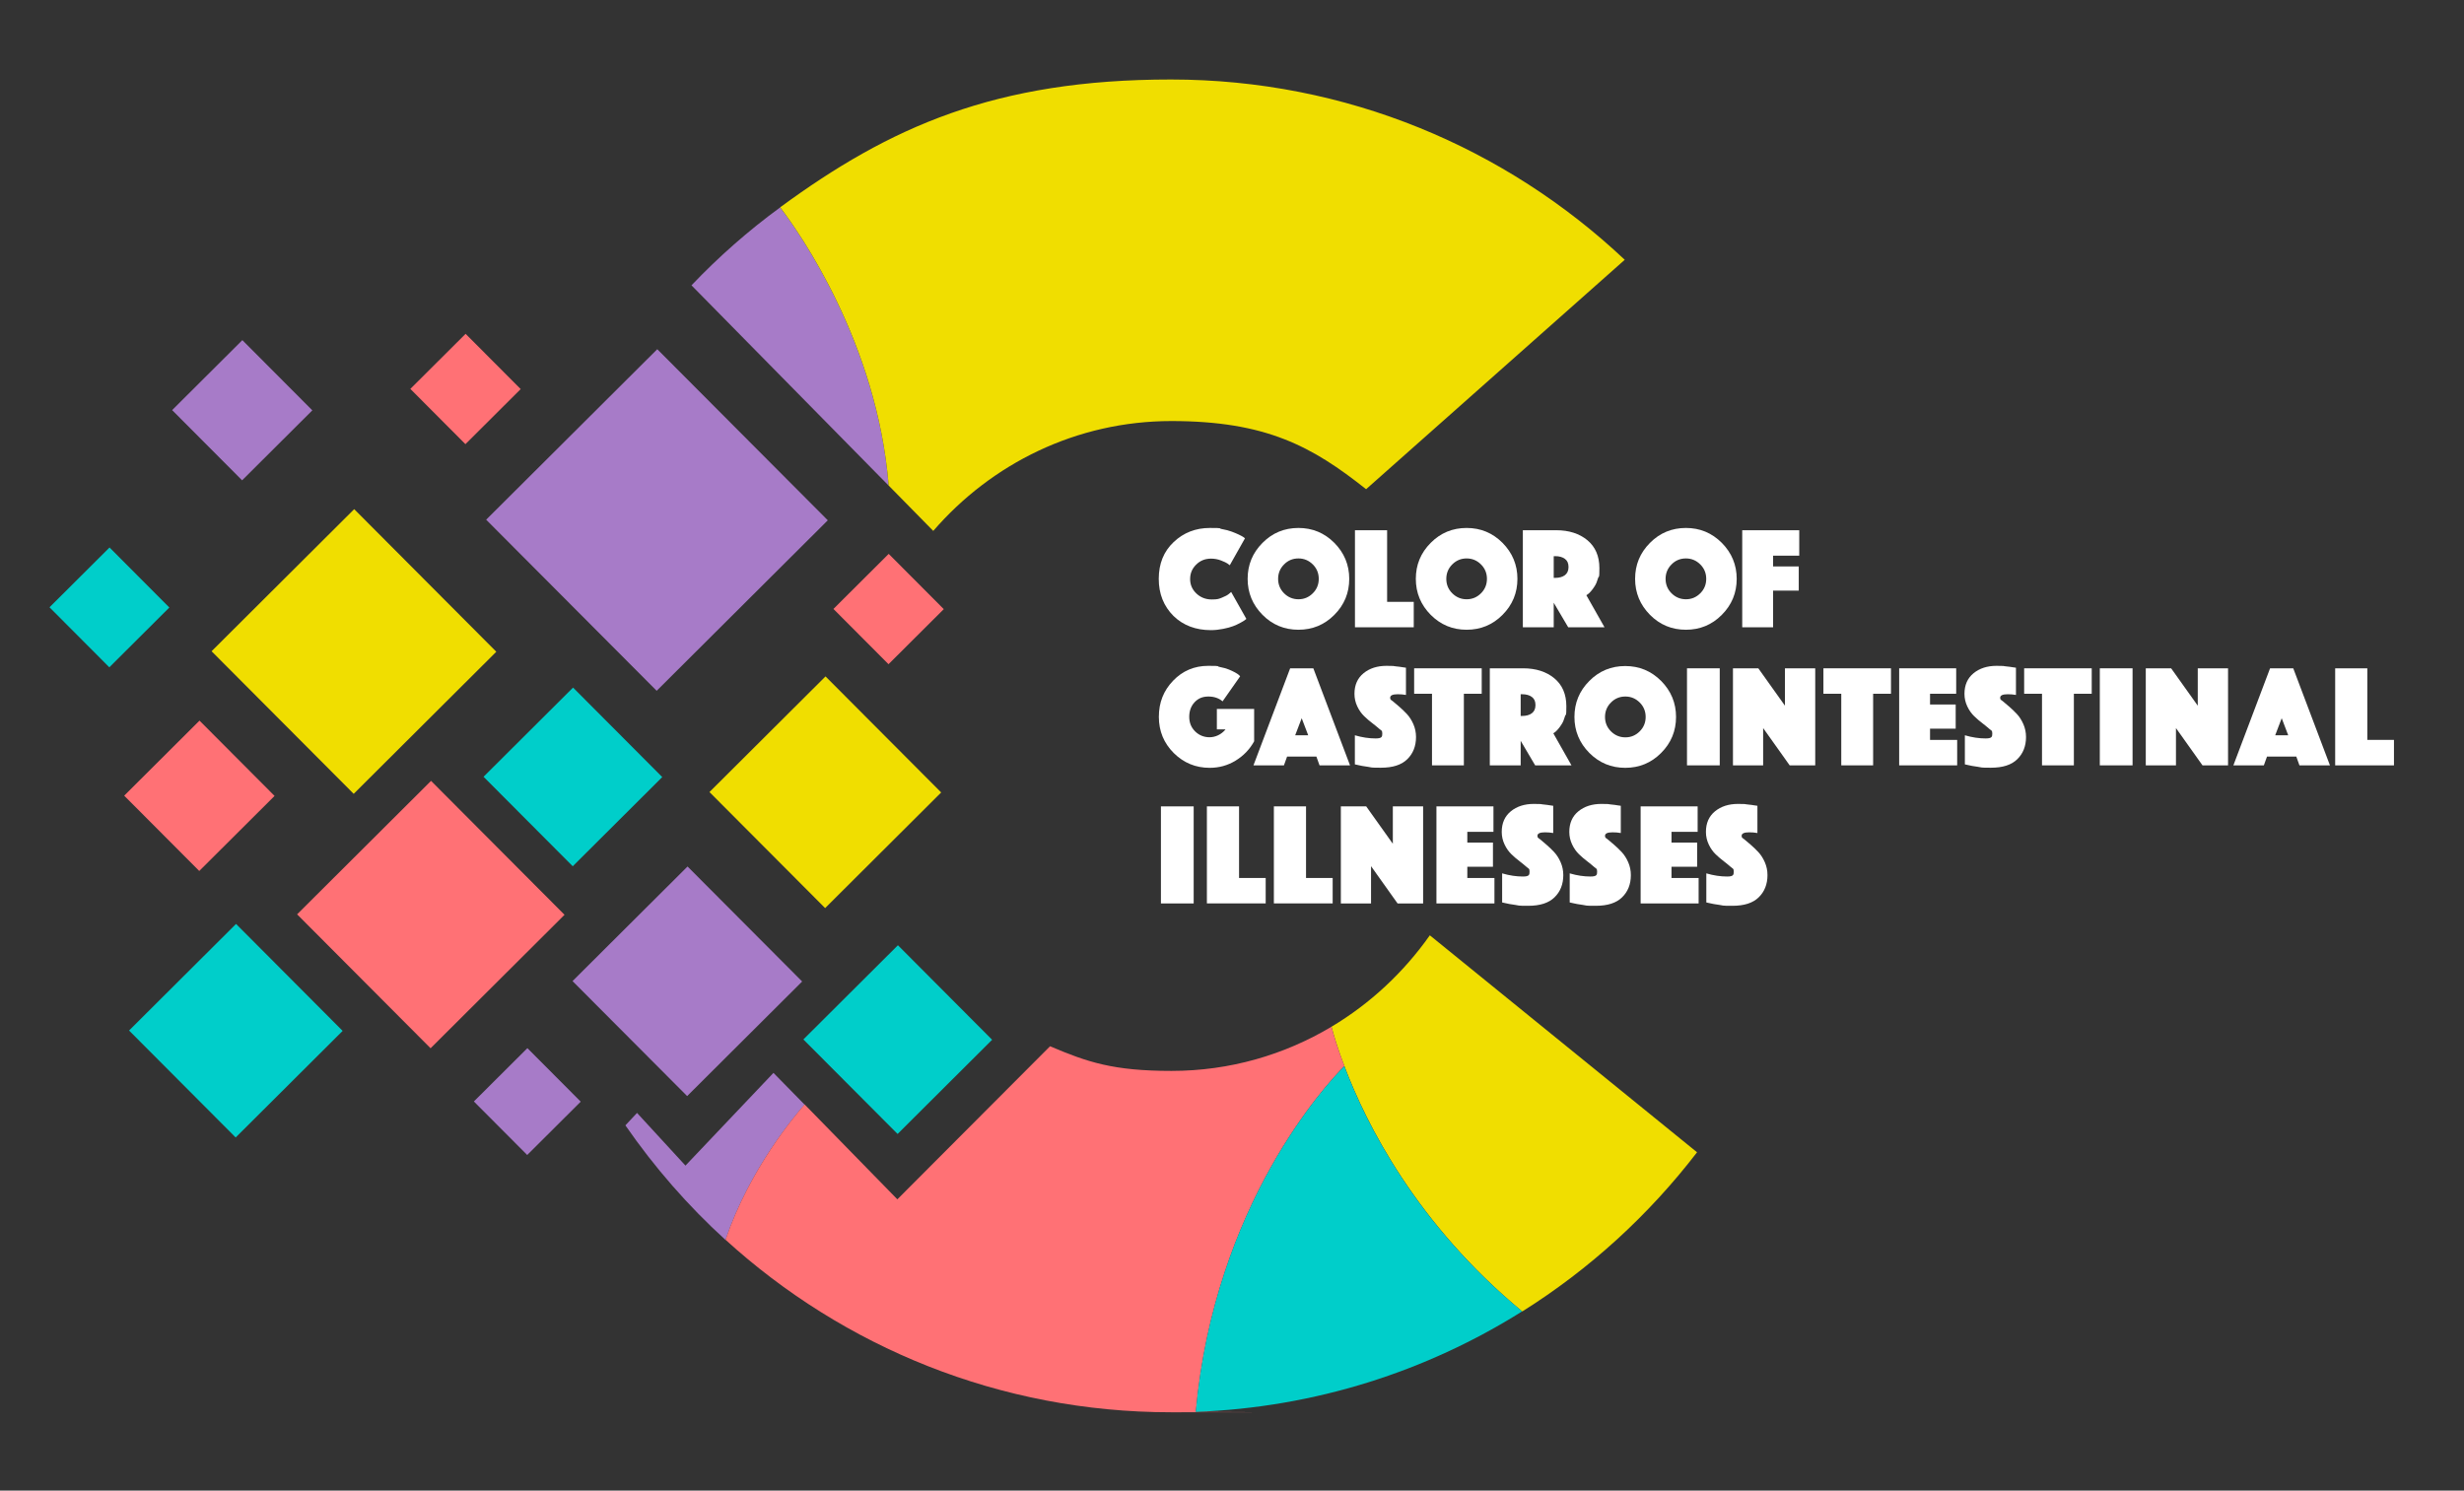 <?xml version="1.0" encoding="UTF-8"?>
<svg id="Layer_1" xmlns="http://www.w3.org/2000/svg" version="1.1" viewBox="0 0 2497.9 1511.3">
  <rect x="0" y="0" width="2497.9" height="1511.3" fill="#333333" stroke="none"/>
  <!-- Generator: Adobe Illustrator 29.1.0, SVG Export Plug-In . SVG Version: 2.1.0 Build 142)  -->
  <defs>
    <style>
      .st0 {
        fill: #f0de00;
      }

      .st1 {
        fill: #00ceca;
      }

      .st2 {
        fill: #fff;
      }

      .st3 {
        fill: #a77bc8;
      }

      .st4 {
        fill: #ff7175;
      }

      .st5 {
        display: none;
      }
    </style>
  </defs>
  <g id="_x3C_Group-C_x3E_" class="st5">
    <g>
      <path class="st4" d="M1177.2,671.7c0-7.8,1.4-14.9,4.1-21.3,2.7-6.3,6.5-11.7,11.2-16.3,4.7-4.5,10.2-8,16.5-10.4s12.9-3.6,20-3.6,10.6.5,14.9,1.6c4.4,1.1,8.1,2.3,11.3,3.7,3.6,1.6,6.8,3.3,9.4,5.1l-15.4,27.2c-1.6-1.2-3.3-2.3-5.1-3.4-1.7-.8-3.7-1.5-6-2.3-2.3-.7-4.9-1.1-7.9-1.1s-5.8.5-8.4,1.6c-2.6,1.1-4.8,2.6-6.7,4.4-1.9,1.9-3.4,4-4.5,6.5s-1.6,5.2-1.6,8,.6,5.5,1.7,8c1.1,2.5,2.7,4.7,4.6,6.5,2,1.9,4.3,3.3,6.9,4.4,2.7,1.1,5.5,1.6,8.7,1.6s5.9-.4,8.4-1.2c2.4-.8,4.5-1.7,6.2-2.7,2-1.1,3.7-2.4,5.1-3.8l15.4,27.2c-2.6,2.2-5.8,4.1-9.4,5.7-3.1,1.4-6.9,2.6-11.3,3.8-4.4,1.2-9.5,1.8-15.1,1.8s-14.7-1.3-21.2-3.8-12.1-6-16.8-10.5-8.4-9.9-11-16.3c-2.7-5.7-4-12.7-4-20.4Z"/>
      <path class="st4" d="M1268,671.7c0-7.1,1.3-13.7,4-20s6.4-11.7,11-16.4c4.7-4.7,10.1-8.3,16.4-11,6.3-2.7,12.9-4,20-4s13.7,1.3,20,4,11.7,6.4,16.4,11c4.7,4.7,8.3,10.1,11,16.4s4,12.9,4,20-1.3,13.7-4,20-6.4,11.7-11,16.4c-4.7,4.7-10.1,8.3-16.4,11-6.3,2.7-12.9,4-20,4s-13.7-1.3-20-4-11.7-6.4-16.4-11c-4.7-4.7-8.3-10.1-11-16.4-2.7-6.2-4-12.9-4-20ZM1298.9,671.7c0,2.8.5,5.5,1.6,8s2.5,4.7,4.4,6.5c1.9,1.9,4,3.3,6.5,4.4s5.2,1.6,8,1.6,5.5-.5,8-1.6,4.7-2.5,6.5-4.4c1.9-1.9,3.3-4,4.4-6.5,1.1-2.5,1.6-5.2,1.6-8s-.5-5.5-1.6-8-2.6-4.7-4.4-6.5c-1.9-1.9-4-3.3-6.5-4.4s-5.2-1.6-8-1.6-5.5.5-8,1.6-4.7,2.6-6.5,4.4c-1.9,1.9-3.3,4-4.4,6.5-1.1,2.5-1.6,5.2-1.6,8Z"/>
      <path class="st4" d="M1376.5,622.6h32.7v72.4h27.1v25.7h-59.7v-98.1h-.1Z"/>
      <path class="st4" d="M1438.2,671.7c0-7.1,1.3-13.7,4-20s6.4-11.7,11-16.4c4.7-4.7,10.1-8.3,16.4-11,6.3-2.7,12.9-4,20-4s13.7,1.3,20,4,11.7,6.4,16.4,11c4.7,4.7,8.3,10.1,11,16.4s4,12.9,4,20-1.3,13.7-4,20-6.4,11.7-11,16.4c-4.7,4.7-10.1,8.3-16.4,11-6.3,2.7-12.9,4-20,4s-13.7-1.3-20-4-11.7-6.4-16.4-11c-4.7-4.7-8.3-10.1-11-16.4-2.7-6.2-4-12.9-4-20ZM1469.1,671.7c0,2.8.5,5.5,1.6,8s2.5,4.7,4.4,6.5c1.9,1.9,4,3.3,6.5,4.4s5.2,1.6,8,1.6,5.5-.5,8-1.6,4.7-2.5,6.5-4.4c1.9-1.9,3.3-4,4.4-6.5,1.1-2.5,1.6-5.2,1.6-8s-.5-5.5-1.6-8-2.6-4.7-4.4-6.5c-1.9-1.9-4-3.3-6.5-4.4s-5.2-1.6-8-1.6-5.5.5-8,1.6-4.7,2.6-6.5,4.4c-1.9,1.9-3.3,4-4.4,6.5-1.1,2.5-1.6,5.2-1.6,8Z"/>
      <path class="st4" d="M1546.7,622.6h33.8c6.3,0,12.1.8,17.4,2.5,5.3,1.7,10,4.1,13.9,7.4,3.9,3.2,7,7.2,9.2,12s3.3,10.2,3.3,16.4-.7,9.1-2.1,12.5c-1.4,3.4-2.9,6.3-4.6,8.5-2,2.6-4.2,4.7-6.6,6.5l18.4,32.4h-36.8l-14.7-24.9v24.9h-31.3v-98.2h.1ZM1578.1,670.9h1.6c3.7,0,6.9-.8,9.5-2.5s3.9-4.5,3.9-8.4-1.3-6.7-3.9-8.4c-2.6-1.7-5.8-2.5-9.5-2.5h-1.6v21.8Z"/>
      <path class="st4" d="M1660.6,671.7c0-7.1,1.3-13.7,4-20s6.4-11.7,11-16.4c4.7-4.7,10.1-8.3,16.4-11,6.3-2.7,12.9-4,20-4s13.7,1.3,20,4,11.7,6.4,16.4,11c4.7,4.7,8.3,10.1,11,16.4s4,12.9,4,20-1.3,13.7-4,20-6.4,11.7-11,16.4c-4.7,4.7-10.1,8.3-16.4,11-6.3,2.7-12.9,4-20,4s-13.7-1.3-20-4-11.7-6.4-16.4-11c-4.7-4.7-8.3-10.1-11-16.4-2.6-6.2-4-12.9-4-20ZM1691.5,671.7c0,2.8.5,5.5,1.6,8s2.5,4.7,4.4,6.5c1.9,1.9,4,3.3,6.5,4.4s5.2,1.6,8,1.6,5.5-.5,8-1.6,4.7-2.5,6.5-4.4c1.9-1.9,3.3-4,4.4-6.5,1.1-2.5,1.6-5.2,1.6-8s-.5-5.5-1.6-8-2.6-4.7-4.4-6.5c-1.9-1.9-4-3.3-6.5-4.4s-5.2-1.6-8-1.6-5.5.5-8,1.6-4.7,2.6-6.5,4.4c-1.9,1.9-3.3,4-4.4,6.5-1.1,2.5-1.6,5.2-1.6,8Z"/>
      <path class="st4" d="M1769.2,622.6h57.8v25.7h-26.5v10.9h26v24.4h-26v37.1h-31.3v-98.1Z"/>
      <path class="st4" d="M1863.2,671.7c0-7.8,1.4-14.9,4.1-21.3,2.7-6.3,6.5-11.7,11.2-16.3,4.7-4.5,10.2-8,16.5-10.4s12.9-3.6,20-3.6,10.6.5,14.9,1.6c4.4,1.1,8.1,2.3,11.3,3.7,3.6,1.6,6.8,3.3,9.4,5.1l-15.4,27.2c-1.6-1.2-3.3-2.3-5.1-3.4-1.7-.8-3.7-1.5-6-2.3-2.3-.7-4.9-1.1-7.9-1.1s-5.8.5-8.4,1.6c-2.6,1.1-4.8,2.6-6.7,4.4-1.9,1.9-3.4,4-4.5,6.5s-1.6,5.2-1.6,8,.6,5.5,1.7,8c1.1,2.5,2.7,4.7,4.6,6.5,2,1.9,4.3,3.3,6.9,4.4,2.7,1.1,5.5,1.6,8.7,1.6s5.9-.4,8.4-1.2c2.4-.8,4.5-1.7,6.2-2.7,2-1.1,3.7-2.4,5.1-3.8l15.4,27.2c-2.6,2.2-5.8,4.1-9.4,5.7-3.1,1.4-6.9,2.6-11.3,3.8-4.4,1.2-9.5,1.8-15.1,1.8s-14.7-1.3-21.2-3.8-12.1-6-16.8-10.5-8.4-9.9-11-16.3c-2.7-5.7-4-12.7-4-20.4Z"/>
      <path class="st4" d="M1956.2,622.6h33.8c6.3,0,12.1.8,17.4,2.5,5.3,1.7,10,4.1,13.9,7.4,3.9,3.2,7,7.2,9.2,12s3.3,10.2,3.3,16.4-.7,9.1-2.1,12.5c-1.4,3.4-2.9,6.3-4.6,8.5-2,2.6-4.2,4.7-6.6,6.5l18.4,32.4h-36.8l-14.7-24.9v24.9h-31.3v-98.2h.1ZM1987.5,670.9h1.6c3.7,0,6.9-.8,9.5-2.5s3.9-4.5,3.9-8.4-1.3-6.7-3.9-8.4c-2.6-1.7-5.8-2.5-9.5-2.5h-1.6v21.8Z"/>
      <path class="st4" d="M2036.5,671.7c0-7.1,1.3-13.7,4-20s6.4-11.7,11-16.4c4.7-4.7,10.1-8.3,16.4-11,6.3-2.7,12.9-4,20-4s13.7,1.3,20,4,11.7,6.4,16.4,11,8.3,10.1,11,16.4,4,12.9,4,20-1.3,13.7-4,20-6.4,11.7-11,16.4c-4.7,4.7-10.1,8.3-16.4,11-6.3,2.7-12.9,4-20,4s-13.7-1.3-20-4-11.7-6.4-16.4-11c-4.7-4.7-8.3-10.1-11-16.4-2.7-6.2-4-12.9-4-20ZM2067.4,671.7c0,2.8.5,5.5,1.6,8s2.5,4.7,4.4,6.5c1.9,1.9,4,3.3,6.5,4.4s5.2,1.6,8,1.6,5.5-.5,8-1.6,4.7-2.5,6.5-4.4c1.9-1.9,3.3-4,4.4-6.5,1.1-2.5,1.6-5.2,1.6-8s-.5-5.5-1.6-8-2.6-4.7-4.4-6.5c-1.9-1.9-4-3.3-6.5-4.4s-5.2-1.6-8-1.6-5.5.5-8,1.6-4.7,2.6-6.5,4.4c-1.9,1.9-3.3,4-4.4,6.5-1.1,2.5-1.6,5.2-1.6,8Z"/>
      <path class="st4" d="M2150.9,622.6h31.3v33.4h17.5v-33.4h31.5v98.1h-31.5v-36.3h-17.5v36.3h-31.3v-98.1Z"/>
      <path class="st4" d="M2239.1,622.6h25.7l27.1,37.8v-37.8h30.7v98.1h-25.9l-26.9-37.7v37.7h-30.7v-98.1h0Z"/>
      <path class="st4" d="M2338.1,622.6h28l-15.7,39.7h-25l12.7-39.7Z"/>
      <path class="st4" d="M2369.7,690.3c2.2.7,4.4,1.2,6.8,1.6,2,.5,4.2.9,6.7,1.2,2.5.3,5,.4,7.6.4,4.5,0,6.8-1.7,6.8-5s-.7-2.6-2.1-3.9c-1.4-1.3-3.1-2.8-5.2-4.4-2.1-1.6-4.4-3.4-6.8-5.4-2.4-2-4.7-4.2-6.8-6.8-2.1-2.6-3.9-5.4-5.2-8.6-1.4-3.2-2.1-6.8-2.1-11s.8-8.7,2.5-12.2,4-6.5,6.9-8.8c2.9-2.4,6.4-4.1,10.4-5.4,4-1.2,8.2-1.8,12.7-1.8s4.7,0,7.1.4c2.4.2,4.5.5,6.3.7,2.2.3,4.3.6,6.3.9v27.5c-.8,0-1.7-.2-2.6-.3-.8,0-1.7-.2-2.6-.3-1,0-2,0-3.1,0s-1.3,0-2.2,0-1.7.2-2.5.4c-.8.2-1.5.5-2.1,1s-.9,1.2-.9,2.1.7,1.8,2,2.9c1.3,1.2,2.9,2.6,4.9,4.1,1.9,1.6,4,3.4,6.3,5.4,2.3,2.1,4.4,4.4,6.3,7.1,1.9,2.7,3.5,5.6,4.9,9s2,7.1,2,11.2-.7,8.4-2.1,12.1c-1.4,3.8-3.5,7.1-6.4,9.9s-6.6,5-11.1,6.6-9.9,2.4-16,2.4-7.2-.2-10.4-.5-6-.8-8.5-1.2c-2.8-.5-5.4-1.1-7.8-1.8v-29.5h0Z"/>
    </g>
    <g>
      <path class="st4" d="M1200.5,833.4c0-6,1.3-11,4-15.1s6.3-7.5,10.7-10.4c-2.3-2.5-4.1-5.3-5.6-8.5s-2.2-6.8-2.2-10.6.8-7.9,2.4-11.5c1.6-3.5,3.7-6.6,6.5-9.1,2.7-2.5,6-4.5,9.7-6,3.7-1.4,7.7-2.1,12.1-2.1s9.2.7,13.1,2.2c3.9,1.5,7.3,3.5,10.1,6.1s4.9,5.7,6.4,9.3c1.5,3.6,2.2,7.5,2.2,11.7s-1.3,9.4-4,13.1-5.8,7-9.6,9.7l13.4,11.2c1.2-1.2,2.2-2.3,3.2-3.4.9-1.1,1.7-2,2.4-2.8.8-1,1.5-1.9,2.1-2.6l19.7,16.8c-4.2,5.9-9.2,11.2-14.9,15.9-2.5,2-5.2,3.9-8.2,5.8s-6.3,3.6-9.9,5.1c-3.6,1.5-7.4,2.7-11.5,3.6s-8.5,1.4-13.1,1.4c-6.8,0-12.6-.8-17.5-2.3s-9-3.6-12.1-6.2c-3.2-2.7-5.5-5.8-7.1-9.4-1.6-3.7-2.3-7.7-2.3-11.9ZM1240.2,838.3c1.5,0,3,0,4.5-.4,1.5-.2,3-.6,4.3-1.1l-14.3-12.1c-2.5,1.9-3.7,4.1-3.7,6.6s.9,4.1,2.8,5.2c1.9,1.2,4,1.8,6.4,1.8ZM1233,788.4c0,1.4.3,2.7,1,3.9.6,1.2,1.9,2.7,3.8,4.3,2.3-1.4,3.9-2.7,4.9-3.9,1-1.2,1.5-2.7,1.5-4.3s-.5-3-1.5-4-2.3-1.5-4-1.5-3,.5-4,1.5c-1.2,1.1-1.7,2.4-1.7,4Z"/>
      <path class="st4" d="M1327,811.6c0-7.8,1.4-14.9,4.1-21.3,2.7-6.3,6.5-11.7,11.2-16.3,4.7-4.5,10.2-8,16.5-10.4s12.9-3.6,20-3.6,10.6.5,14.9,1.6c4.4,1.1,8.1,2.3,11.3,3.7,3.6,1.6,6.8,3.3,9.4,5.1l-15.4,27.2c-1.6-1.2-3.3-2.3-5.1-3.4-1.7-.8-3.7-1.5-6-2.3-2.3-.7-4.9-1.1-7.9-1.1s-5.8.5-8.4,1.6c-2.6,1.1-4.8,2.6-6.7,4.4-1.9,1.9-3.4,4-4.5,6.5s-1.6,5.2-1.6,8,.6,5.5,1.7,8c1.1,2.5,2.7,4.7,4.6,6.5s4.3,3.3,6.9,4.4c2.7,1.1,5.5,1.6,8.7,1.6s5.9-.4,8.4-1.2c2.4-.8,4.5-1.7,6.2-2.7,2-1.1,3.7-2.4,5.1-3.8l15.4,27.2c-2.6,2.2-5.8,4.1-9.4,5.7-3.1,1.4-6.9,2.6-11.3,3.8-4.4,1.2-9.5,1.8-15.1,1.8s-14.7-1.3-21.2-3.8-12.1-6-16.8-10.5-8.4-9.9-11-16.3c-2.7-5.7-4-12.7-4-20.4Z"/>
      <path class="st4" d="M1419.1,762.5h31.3v33.4h17.5v-33.4h31.5v98.1h-31.5v-36.3h-17.5v36.3h-31.3v-98.1Z"/>
      <path class="st4" d="M1509.3,762.5h33.8c6.3,0,12.1.8,17.4,2.5,5.3,1.7,10,4.1,13.9,7.4,3.9,3.2,7,7.2,9.2,12s3.3,10.2,3.3,16.4-.7,9.1-2.1,12.5c-1.4,3.4-2.9,6.3-4.6,8.5-2,2.6-4.2,4.7-6.6,6.5l18.4,32.4h-36.8l-14.7-24.9v24.9h-31.3v-98.2h.1ZM1540.6,810.8h1.6c3.7,0,6.9-.8,9.5-2.5s3.9-4.5,3.9-8.4-1.3-6.7-3.9-8.4c-2.6-1.7-5.8-2.5-9.5-2.5h-1.6v21.8Z"/>
      <path class="st4" d="M1591.7,811.6c0-7.1,1.3-13.7,4-20s6.4-11.7,11-16.4c4.7-4.7,10.1-8.3,16.4-11,6.3-2.7,12.9-4,20-4s13.7,1.3,20,4,11.7,6.4,16.4,11c4.7,4.7,8.3,10.1,11,16.4s4,12.9,4,20-1.3,13.7-4,20-6.4,11.7-11,16.4c-4.7,4.7-10.1,8.3-16.4,11-6.3,2.7-12.9,4-20,4s-13.7-1.3-20-4-11.7-6.4-16.4-11c-4.7-4.7-8.3-10.1-11-16.4-2.7-6.2-4-12.9-4-20ZM1622.6,811.6c0,2.8.5,5.5,1.6,8s2.5,4.7,4.4,6.5c1.9,1.9,4,3.3,6.5,4.4s5.2,1.6,8,1.6,5.5-.5,8-1.6,4.7-2.5,6.5-4.4c1.9-1.9,3.3-4,4.4-6.5,1.1-2.5,1.6-5.2,1.6-8s-.5-5.5-1.6-8-2.6-4.7-4.4-6.5c-1.9-1.9-4-3.3-6.5-4.4s-5.2-1.6-8-1.6-5.5.5-8,1.6-4.7,2.6-6.5,4.4c-1.9,1.9-3.3,4-4.4,6.5-1.1,2.5-1.6,5.2-1.6,8Z"/>
      <path class="st4" d="M1702.3,762.5h25.7l27.1,37.8v-37.8h30.7v98.1h-25.9l-26.9-37.7v37.7h-30.7v-98.1h0Z"/>
      <path class="st4" d="M1795.7,762.5h33.2v98.1h-33.2v-98.1Z"/>
      <path class="st4" d="M1836.6,811.6c0-7.8,1.4-14.9,4.1-21.3,2.7-6.3,6.5-11.7,11.2-16.3,4.7-4.5,10.2-8,16.5-10.4s12.9-3.6,20-3.6,10.6.5,14.9,1.6c4.4,1.1,8.1,2.3,11.3,3.7,3.6,1.6,6.8,3.3,9.4,5.1l-15.4,27.2c-1.6-1.2-3.3-2.3-5.1-3.4-1.7-.8-3.7-1.5-6-2.3-2.3-.7-4.9-1.1-7.9-1.1s-5.8.5-8.4,1.6c-2.6,1.1-4.8,2.6-6.7,4.4-1.9,1.9-3.4,4-4.5,6.5s-1.6,5.2-1.6,8,.6,5.5,1.7,8c1.1,2.5,2.7,4.7,4.6,6.5s4.3,3.3,6.9,4.4c2.7,1.1,5.5,1.6,8.7,1.6s5.9-.4,8.4-1.2c2.4-.8,4.5-1.7,6.2-2.7,2-1.1,3.7-2.4,5.1-3.8l15.4,27.2c-2.6,2.2-5.8,4.1-9.4,5.7-3.1,1.4-6.9,2.6-11.3,3.8-4.4,1.2-9.5,1.8-15.1,1.8s-14.7-1.3-21.2-3.8-12.1-6-16.8-10.5-8.4-9.9-11-16.3c-2.7-5.7-4-12.7-4-20.4Z"/>
      <path class="st4" d="M1957.7,762.5h33.2v98.1h-33.2v-98.1Z"/>
      <path class="st4" d="M2000.8,762.5h32.7v72.4h27.1v25.7h-59.7v-98.1h-.1Z"/>
      <path class="st4" d="M2065.2,762.5h32.7v72.4h27.1v25.7h-59.7v-98.1h-.1Z"/>
      <path class="st4" d="M2129.7,762.5h25.7l27.1,37.8v-37.8h30.7v98.1h-25.9l-26.9-37.7v37.7h-30.7v-98.1h0Z"/>
      <path class="st4" d="M2223.1,762.5h57.8v25.7h-26.5v10.9h26v24.4h-26v11.3h27.5v25.7h-58.8v-98Z"/>
      <path class="st4" d="M2286.2,830.2c2.2.7,4.4,1.2,6.8,1.6,2,.5,4.2.9,6.7,1.2,2.5.3,5,.4,7.6.4,4.5,0,6.8-1.7,6.8-5s-.7-2.6-2.1-3.9c-1.4-1.3-3.1-2.8-5.2-4.4-2.1-1.6-4.4-3.4-6.8-5.4-2.4-2-4.7-4.2-6.8-6.8-2.1-2.6-3.9-5.4-5.2-8.6-1.4-3.2-2.1-6.8-2.1-11s.8-8.7,2.5-12.2,4-6.5,6.9-8.8c2.9-2.4,6.4-4.1,10.4-5.4,4-1.2,8.2-1.8,12.7-1.8s4.7,0,7.1.4c2.4.2,4.5.5,6.3.7,2.2.3,4.3.6,6.3.9v27.5c-.8,0-1.7-.2-2.6-.3-.8,0-1.7-.2-2.6-.3-1,0-2,0-3.1,0s-1.3,0-2.2,0-1.7.2-2.5.4c-.8.2-1.5.5-2.1,1s-.9,1.2-.9,2.1.7,1.8,2,2.9c1.3,1.2,2.9,2.6,4.9,4.1,1.9,1.6,4,3.4,6.3,5.4,2.3,2.1,4.4,4.4,6.3,7.1,1.9,2.7,3.5,5.6,4.9,9s2,7.1,2,11.2-.7,8.4-2.1,12.1c-1.4,3.8-3.5,7.1-6.4,9.9s-6.6,5-11.1,6.6-9.9,2.4-16,2.4-7.2-.2-10.4-.5-6-.8-8.5-1.2c-2.8-.5-5.4-1.1-7.8-1.8v-29.5h0Z"/>
      <path class="st4" d="M2351.2,830.2c2.2.7,4.4,1.2,6.8,1.6,2,.5,4.2.9,6.7,1.2,2.5.3,5,.4,7.6.4,4.5,0,6.8-1.7,6.8-5s-.7-2.6-2.1-3.9c-1.4-1.3-3.1-2.8-5.2-4.4-2.1-1.6-4.4-3.4-6.8-5.4-2.4-2-4.7-4.2-6.8-6.8-2.1-2.6-3.9-5.4-5.2-8.6-1.4-3.2-2.1-6.8-2.1-11s.8-8.7,2.5-12.2,4-6.5,6.9-8.8c2.9-2.4,6.4-4.1,10.4-5.4,4-1.2,8.2-1.8,12.7-1.8s4.7,0,7.1.4c2.4.2,4.5.5,6.3.7,2.2.3,4.3.6,6.3.9v27.5c-.8,0-1.7-.2-2.6-.3-.8,0-1.7-.2-2.6-.3-1,0-2,0-3.1,0s-1.3,0-2.2,0-1.7.2-2.5.4c-.8.2-1.5.5-2.1,1s-.9,1.2-.9,2.1.7,1.8,2,2.9c1.3,1.2,2.9,2.6,4.9,4.1,1.9,1.6,4,3.4,6.3,5.4,2.3,2.1,4.4,4.4,6.3,7.1,1.9,2.7,3.5,5.6,4.9,9,1.3,3.3,2,7.1,2,11.2s-.7,8.4-2.1,12.1c-1.4,3.8-3.5,7.1-6.4,9.9s-6.6,5-11.1,6.6-9.9,2.4-16,2.4-7.2-.2-10.4-.5-6-.8-8.5-1.2c-2.8-.5-5.4-1.1-7.8-1.8v-29.5h0Z"/>
    </g>
    <g>
      <path class="st3" d="M987.6,388c-21.8,16-42.1,33.8-60.6,53.3l134.8,137c-7.9-97.8-61-172.9-74.2-190.3Z"/>
      <path class="st0" d="M1092.3,609.3c39.8-46.1,98-75.1,162.9-75.1s96.4,17.4,133.1,46.6l176.9-156.9c-81.2-76.5-190.3-123.3-310.4-123.3s-192.3,32.5-267.2,87.4c13.2,17.4,66.3,92.5,74.2,190.3l30.5,31Z"/>
      <path class="st3" d="M983,979.9l-60.2,63.4-33.2-36-8,8.5c19.8,28.7,42.8,55,68.5,78.4,16.4-48.5,47.9-85.6,54.1-92.6l-21.2-21.7Z"/>
      <path class="st0" d="M1364.6,948.4c1.5,5.6,4.3,15,8.8,27,1-1,1.6-1.6,1.6-1.6,0,0-.6.6-1.6,1.6,15,39.6,49.3,107.9,121.6,167.7,46-28.9,86.5-65.8,119.5-108.9l-182.7-148.4c-17.8,25.4-40.7,46.8-67.2,62.6Z"/>
      <path class="st4" d="M1364.6,948.4c-32.1,19.2-69.5,30.2-109.4,30.2s-57.5-6-83.1-16.8l-104.4,104.7-63.4-64.9c-6.2,7-37.7,44-54.1,92.6,80.5,73.3,187.4,118,304.7,118s11.4,0,17-.4c12.9-142.1,89.7-224.5,101.6-236.5-4.6-11.9-7.4-21.2-8.9-26.9Z"/>
      <path class="st1" d="M1373.4,975.4c-11.9,12-88.7,94.4-101.6,236.5,81.8-3,158-27.8,223.2-68.7-72.3-59.9-106.6-128.2-121.6-167.8Z"/>
      <rect class="st3" x="820.7" y="519.1" width="165.2" height="165.2" transform="translate(-161.2 813.3) rotate(-44.9)"/>
      <rect class="st0" x="627.2" y="622.7" width="137.7" height="137.7" transform="translate(-285.2 693.2) rotate(-44.9)"/>
      <rect class="st4" x="684" y="806.9" width="129.3" height="129.3" transform="translate(-396.8 782.9) rotate(-44.9)"/>
      <rect class="st3" x="868.6" y="861.6" width="111" height="111" transform="translate(-377.8 920.1) rotate(-44.9)"/>
      <rect class="st0" x="962.4" y="731.8" width="112" height="112" transform="translate(-259 948.9) rotate(-44.9)"/>
      <rect class="st1" x="563.8" y="899.4" width="103.3" height="103.3" transform="translate(-491.8 712) rotate(-44.9)"/>
      <rect class="st1" x="802.6" y="734.2" width="86.4" height="86.4" transform="translate(-302 824) rotate(-44.9)"/>
      <rect class="st4" x="554.1" y="754" width="72.7" height="72.7" transform="translate(-385.7 647.5) rotate(-44.9)"/>
      <rect class="st3" x="585.8" y="492.8" width="67.8" height="67.8" transform="translate(-191 591.2) rotate(-44.9)"/>
      <rect class="st1" x="1022.4" y="911.4" width="91.3" height="91.3" transform="translate(-364 1033.3) rotate(-44.9)"/>
      <rect class="st1" x="499.9" y="632.5" width="58" height="58" transform="translate(-312.7 566.4) rotate(-44.9)"/>
      <rect class="st3" x="788.9" y="973.6" width="51.7" height="51.7" transform="translate(-467.9 866.9) rotate(-44.9)"/>
      <rect class="st4" x="745.7" y="485.4" width="53.4" height="53.4" transform="translate(-136.2 694.7) rotate(-44.9)"/>
      <rect class="st4" x="1035" y="635.9" width="53.4" height="53.4" transform="translate(-158 942.9) rotate(-44.9)"/>
    </g>
  </g>
  <g>
    <g>
      <path class="st3" d="M790.9,210.3c-32.3,23.6-62.4,50.1-89.9,79l199.9,203.1c-11.7-144.9-90.4-256.4-110-282.1Z"/>
      <path class="st0" d="M946.1,538.3c59-68.3,145.3-111.4,241.4-111.4s142.8,25.8,197.4,69.1l262.2-232.6c-120.3-113.4-282.1-182.8-460.1-182.8s-285,48.1-396.1,129.6c19.6,25.8,98.3,137.2,110,282.1l45.2,46Z"/>
      <path class="st3" d="M784.1,1087.8l-89.2,94-49.1-53.4-11.8,12.6c29.4,42.5,63.4,81.5,101.5,116.2,24.3-71.9,70.9-126.8,80.2-137.2l-31.6-32.2Z"/>
      <path class="st0" d="M1349.8,1041c2.2,8.4,6.3,22.2,13.1,40,1.5-1.5,2.4-2.3,2.4-2.3,0,0-.9.8-2.4,2.3,22.2,58.7,73.1,160,180.3,248.7,68.2-42.8,128.2-97.6,177.2-161.4l-270.9-220c-26.5,37.6-60.5,69.3-99.7,92.7Z"/>
      <path class="st4" d="M1349.8,1041c-47.7,28.5-103.1,44.8-162.2,44.8s-85.2-8.9-123.1-25l-154.8,155.2-94-96.2c-9.2,10.4-55.9,65.3-80.2,137.2,119.4,108.7,277.8,174.9,451.6,174.9s16.8-.2,25.2-.5c19.1-210.6,133-332.8,150.6-350.5-6.8-17.7-10.9-31.5-13.1-39.9Z"/>
      <path class="st1" d="M1362.8,1081c-17.6,17.7-131.5,139.9-150.6,350.5,121.2-4.5,234.3-41.2,330.9-101.9-107.2-88.5-158.1-189.9-180.3-248.6Z"/>
      <rect class="st3" x="543.5" y="404.7" width="244.9" height="244.9" transform="translate(-177.8 623.9) rotate(-44.9)"/>
      <rect class="st0" x="256.8" y="558.3" width="204.1" height="204.1" transform="translate(-361.5 446.1) rotate(-44.9)"/>
      <rect class="st4" x="340.9" y="831.2" width="191.7" height="191.7" transform="translate(-527 578.9) rotate(-44.9)"/>
      <rect class="st3" x="614.5" y="912.4" width="164.6" height="164.6" transform="translate(-498.9 782.2) rotate(-44.9)"/>
      <rect class="st0" x="753.6" y="720" width="166.1" height="166.1" transform="translate(-322.8 825) rotate(-44.9)"/>
      <rect class="st1" x="162.7" y="968.3" width="153.1" height="153.1" transform="translate(-667.9 473.8) rotate(-44.9)"/>
      <rect class="st1" x="516.7" y="723.5" width="128.1" height="128.1" transform="translate(-386.5 639.8) rotate(-44.9)"/>
      <rect class="st4" x="148.3" y="752.9" width="107.8" height="107.8" transform="translate(-510.6 378.1) rotate(-44.9)"/>
      <rect class="st3" x="195.3" y="365.6" width="100.5" height="100.5" transform="translate(-221.9 294.7) rotate(-44.9)"/>
      <rect class="st1" x="842.5" y="986.1" width="135.3" height="135.3" transform="translate(-478.4 950.1) rotate(-44.9)"/>
      <rect class="st1" x="68" y="572.8" width="85.9" height="85.9" transform="translate(-402.3 258) rotate(-44.9)"/>
      <rect class="st3" x="496.3" y="1078.3" width="76.6" height="76.6" transform="translate(-632.3 703.3) rotate(-44.9)"/>
      <rect class="st4" x="432.3" y="354.7" width="79.1" height="79.1" transform="translate(-140.6 448.2) rotate(-44.9)"/>
      <rect class="st4" x="861.2" y="577.7" width="79.1" height="79.1" transform="translate(-172.9 816.1) rotate(-44.9)"/>
    </g>
    <g>
      <path class="st2" d="M1174.7,586.9c0-15.3,5-27.8,15.1-37.3,10-9.5,22.3-14.3,36.7-14.3s8.2.4,12.1,1.1c4,.7,7.3,1.6,10,2.6s5.1,2,7.2,3c2.1,1,3.7,1.9,4.8,2.6l1.5,1.2-15.4,27.3c-.6-.5-1.4-1.1-2.4-1.8-1-.7-3.1-1.7-6.4-3-3.3-1.3-6.7-1.9-10.2-1.9-6,0-11,2-15.1,6.1-4.1,4-6.1,8.9-6.1,14.6s2.1,10.6,6.3,14.6,9.4,6.1,15.6,6.1,7.2-.6,10.5-1.9,5.6-2.6,7-3.8l2.2-1.9,15.4,27.3c-.4.3-.9.7-1.6,1.3-.7.5-2.2,1.5-4.5,2.7-2.3,1.3-4.8,2.4-7.4,3.4-2.6,1-5.9,1.9-10,2.7-4.1.8-8.2,1.3-12.4,1.3-15.4,0-28.1-4.8-38-14.4-9.9-10-14.9-22.4-14.9-37.6Z"/>
      <path class="st2" d="M1279.9,623.4c-10-10.1-15.1-22.3-15.1-36.5s5-26.4,15.1-36.5c10-10.1,22.2-15.1,36.4-15.1s26.3,5,36.4,15.1c10,10.1,15.1,22.3,15.1,36.5s-5,26.4-15.1,36.5c-10,10.1-22.2,15.1-36.4,15.1s-26.4-5-36.4-15.1ZM1301.7,572.3c-4,4-6,8.9-6,14.6s2,10.6,6,14.6,8.9,6.1,14.6,6.1,10.5-2,14.6-6.1c4-4,6-8.9,6-14.6s-2-10.6-6-14.6-8.9-6.1-14.6-6.1-10.6,2-14.6,6.1Z"/>
      <path class="st2" d="M1373.6,636v-98.4h32.6v72.6h27v25.8h-59.6Z"/>
      <path class="st2" d="M1450.4,623.4c-10-10.1-15.1-22.3-15.1-36.5s5-26.4,15.1-36.5c10-10.1,22.2-15.1,36.4-15.1s26.3,5,36.4,15.1c10,10.1,15.1,22.3,15.1,36.5s-5,26.4-15.1,36.5c-10,10.1-22.2,15.1-36.4,15.1s-26.3-5-36.4-15.1ZM1472.2,572.3c-4,4-6,8.9-6,14.6s2,10.6,6,14.6,8.9,6.1,14.6,6.1,10.5-2,14.6-6.1c4-4,6-8.9,6-14.6s-2-10.6-6-14.6-8.9-6.1-14.6-6.1-10.5,2-14.6,6.1Z"/>
      <path class="st2" d="M1543.8,636v-98.4h33.8c12.9,0,23.5,3.4,31.6,10.1s12.2,16.2,12.2,28.3-.5,7.1-1.4,10.3c-.9,3.2-2,5.9-3.3,7.9s-2.5,3.8-3.8,5.2c-1.3,1.5-2.4,2.6-3.4,3.2l-1.3.9,18.4,32.5h-36.8l-14.7-24.9v24.9h-31.3ZM1575.1,564.1v21.8h1.6c4,0,7.3-.9,9.7-2.7,2.4-1.8,3.7-4.5,3.7-8.3s-1.2-6.5-3.7-8.3-5.7-2.7-9.7-2.7h-1.6v.2Z"/>
      <path class="st2" d="M1672.7,623.4c-10-10.1-15.1-22.3-15.1-36.5s5-26.4,15.1-36.5c10-10.1,22.2-15.1,36.4-15.1s26.3,5,36.4,15.1c10,10.1,15.1,22.3,15.1,36.5s-5,26.4-15.1,36.5c-10,10.1-22.2,15.1-36.4,15.1s-26.4-5-36.4-15.1ZM1694.5,572.3c-4,4-6,8.9-6,14.6s2,10.6,6,14.6,8.9,6.1,14.6,6.1,10.5-2,14.6-6.1c4-4,6-8.9,6-14.6s-2-10.6-6-14.6-8.9-6.1-14.6-6.1-10.6,2-14.6,6.1Z"/>
      <path class="st2" d="M1766.2,636v-98.4h57.8v25.8h-26.5v10.9h26v24.5h-26v37.2h-31.3Z"/>
      <path class="st2" d="M1257.2,685.7l-17.8,25.4c-3.7-3.2-8.5-4.9-14.4-4.9s-10.3,1.9-14,5.8c-3.6,3.9-5.4,8.8-5.4,14.8s2,10.8,6,14.8c4,3.9,8.9,5.9,14.6,5.9s12-2.7,16.2-8h-8.8v-20.7h37.8v32.8c-4.5,8.2-10.8,14.7-18.8,19.6s-16.8,7.3-26.3,7.3c-14.2,0-26.3-5-36.4-15-10-10-15.1-22.2-15.1-36.7s4.8-26.6,14.4-36.6c9.6-10,21.5-15.1,35.6-15.1s7.9.4,11.6,1.1c3.7.7,6.8,1.6,9.3,2.6,2.4,1,4.6,2,6.4,3,1.8,1,3.1,1.9,3.9,2.6l1.2,1.3Z"/>
      <path class="st2" d="M1270.7,776l37.2-98.4h23.5l37.2,98.4h-30.9l-3.2-8.9h-29.7l-3.2,8.9h-30.9ZM1313,745.5h13.2l-6.6-17.3-6.6,17.3Z"/>
      <path class="st2" d="M1373.5,775v-29.5c7.4,2.2,14.5,3.2,21,3.2s6.8-1.7,6.8-5-1-2.9-2.9-4.6-4.3-3.6-7.1-5.8c-2.8-2.1-5.6-4.5-8.3-7.1s-5.1-5.9-7-9.9-2.9-8.2-2.9-12.8c0-9,3.1-15.9,9.2-20.9,6.1-5,13.9-7.5,23.3-7.5s5.9.2,9.2.5,5.9.7,7.7,1l2.8.4v27.6c-2.8-.5-5.6-.7-8.4-.7-5.1,0-7.6,1.2-7.6,3.5s.9,2.1,2.7,3.6,4,3.4,6.5,5.5c2.5,2.2,5.1,4.6,7.7,7.4,2.6,2.8,4.8,6.2,6.6,10.3,1.8,4.1,2.7,8.4,2.7,13.1,0,9.2-3,16.8-8.9,22.5-5.9,5.8-14.8,8.6-26.7,8.6s-8.7-.3-13.1-.9c-4.4-.6-7.8-1.2-10.1-1.8l-3.2-.7Z"/>
      <path class="st2" d="M1451.7,776v-72.6h-18.1v-25.8h68.5v25.8h-18.1v72.6h-32.3Z"/>
      <path class="st2" d="M1510.3,776v-98.4h33.8c12.9,0,23.5,3.4,31.6,10.1s12.2,16.2,12.2,28.3-.5,7.1-1.4,10.3c-.9,3.2-2,5.9-3.3,7.9s-2.5,3.8-3.8,5.2c-1.3,1.5-2.4,2.6-3.4,3.2l-1.3.9,18.4,32.5h-36.8l-14.7-24.9v24.9h-31.3ZM1541.6,704.1v21.8h1.6c4,0,7.3-.9,9.7-2.7,2.4-1.8,3.7-4.5,3.7-8.3s-1.2-6.5-3.7-8.3-5.7-2.7-9.7-2.7h-1.6v.2Z"/>
      <path class="st2" d="M1611.2,763.4c-10-10.1-15.1-22.3-15.1-36.5s5-26.4,15.1-36.5c10-10.1,22.2-15.1,36.4-15.1s26.3,5,36.4,15.1c10,10.1,15.1,22.3,15.1,36.5s-5,26.4-15.1,36.5c-10,10.1-22.2,15.1-36.4,15.1s-26.3-5-36.4-15.1ZM1633.1,712.3c-4,4-6,8.9-6,14.6s2,10.6,6,14.6,8.9,6.1,14.6,6.1,10.5-2,14.6-6.1c4-4,6-8.9,6-14.6s-2-10.6-6-14.6-8.9-6.1-14.6-6.1-10.6,2-14.6,6.1Z"/>
      <path class="st2" d="M1710.2,776v-98.4h33.2v98.4h-33.2Z"/>
      <path class="st2" d="M1756.8,776v-98.4h25.7l27,37.9v-37.9h30.7v98.4h-25.9l-26.9-37.8v37.8h-30.6Z"/>
      <path class="st2" d="M1866.6,776v-72.6h-18.1v-25.8h68.5v25.8h-18.1v72.6h-32.3Z"/>
      <path class="st2" d="M1925.3,776v-98.4h57.8v25.8h-26.5v10.9h26v24.5h-26v11.4h27.5v25.8h-58.8Z"/>
      <path class="st2" d="M1991.9,775v-29.5c7.4,2.2,14.5,3.2,21,3.2s6.8-1.7,6.8-5-1-2.9-2.9-4.6-4.3-3.6-7.1-5.8c-2.8-2.1-5.6-4.5-8.3-7.1s-5.1-5.9-7-9.9-2.9-8.2-2.9-12.8c0-9,3.1-15.9,9.2-20.9,6.1-5,13.9-7.5,23.3-7.5s5.9.2,9.2.5,5.9.7,7.7,1l2.8.4v27.6c-2.8-.5-5.6-.7-8.4-.7-5.1,0-7.6,1.2-7.6,3.5s.9,2.1,2.7,3.6,4,3.4,6.5,5.5c2.5,2.2,5.1,4.6,7.7,7.4,2.6,2.8,4.8,6.2,6.6,10.3,1.8,4.1,2.7,8.4,2.7,13.1,0,9.2-3,16.8-8.9,22.5-5.9,5.8-14.8,8.6-26.7,8.6s-8.7-.3-13.1-.9c-4.4-.6-7.8-1.2-10.1-1.8l-3.2-.7Z"/>
      <path class="st2" d="M2070.1,776v-72.6h-18.1v-25.8h68.5v25.8h-18.1v72.6h-32.3Z"/>
      <path class="st2" d="M2128.7,776v-98.4h33.2v98.4h-33.2Z"/>
      <path class="st2" d="M2175.3,776v-98.4h25.7l27,37.9v-37.9h30.7v98.4h-25.9l-26.9-37.8v37.8h-30.6Z"/>
      <path class="st2" d="M2264.1,776l37.2-98.4h23.5l37.2,98.4h-30.9l-3.2-8.9h-29.7l-3.2,8.9h-30.9ZM2306.5,745.5h13.2l-6.6-17.3-6.6,17.3Z"/>
      <path class="st2" d="M2367.3,776v-98.4h32.6v72.6h27v25.8h-59.6Z"/>
      <path class="st2" d="M1176.9,916v-98.4h33.2v98.4h-33.2Z"/>
      <path class="st2" d="M1223.5,916v-98.4h32.6v72.6h27v25.8h-59.6Z"/>
      <path class="st2" d="M1291.4,916v-98.4h32.6v72.6h27v25.8h-59.6Z"/>
      <path class="st2" d="M1359.3,916v-98.4h25.7l27,37.9v-37.9h30.7v98.4h-25.9l-26.9-37.8v37.8h-30.6Z"/>
      <path class="st2" d="M1456.2,916v-98.4h57.8v25.8h-26.5v10.9h26v24.5h-26v11.4h27.5v25.8h-58.8Z"/>
      <path class="st2" d="M1522.8,915v-29.5c7.4,2.2,14.5,3.2,21,3.2s6.8-1.7,6.8-5-1-2.9-2.9-4.6-4.3-3.6-7.1-5.8c-2.8-2.1-5.6-4.5-8.3-7.1s-5.1-5.9-7-9.9-2.9-8.2-2.9-12.8c0-9,3.1-15.9,9.2-20.9,6.1-5,13.9-7.5,23.3-7.5s5.9.2,9.2.5,5.9.7,7.7,1l2.8.4v27.6c-2.8-.5-5.6-.7-8.4-.7-5.1,0-7.6,1.2-7.6,3.5s.9,2.1,2.7,3.6,4,3.4,6.5,5.5c2.5,2.2,5.1,4.6,7.7,7.4,2.6,2.8,4.8,6.2,6.6,10.3,1.8,4.1,2.7,8.4,2.7,13.1,0,9.2-3,16.8-8.9,22.5-5.9,5.8-14.8,8.6-26.7,8.6s-8.7-.3-13.1-.9c-4.4-.6-7.8-1.2-10.1-1.8l-3.2-.7Z"/>
      <path class="st2" d="M1591.3,915v-29.5c7.4,2.2,14.5,3.2,21,3.2s6.8-1.7,6.8-5-1-2.9-2.9-4.6-4.3-3.6-7.1-5.8c-2.8-2.1-5.6-4.5-8.3-7.1s-5.1-5.9-7-9.9-2.9-8.2-2.9-12.8c0-9,3.1-15.9,9.2-20.9,6.1-5,13.9-7.5,23.3-7.5s5.9.2,9.2.5,5.9.7,7.7,1l2.8.4v27.6c-2.8-.5-5.6-.7-8.4-.7-5.1,0-7.6,1.2-7.6,3.5s.9,2.1,2.7,3.6,4,3.4,6.5,5.5c2.5,2.2,5.1,4.6,7.7,7.4,2.6,2.8,4.8,6.2,6.6,10.3,1.8,4.1,2.7,8.4,2.7,13.1,0,9.2-3,16.8-8.9,22.5-5.9,5.8-14.8,8.6-26.7,8.6s-8.7-.3-13.1-.9c-4.4-.6-7.8-1.2-10.1-1.8l-3.2-.7Z"/>
      <path class="st2" d="M1663.2,916v-98.4h57.8v25.8h-26.5v10.9h26v24.5h-26v11.4h27.5v25.8h-58.8Z"/>
      <path class="st2" d="M1729.8,915v-29.5c7.4,2.2,14.5,3.2,21,3.2s6.8-1.7,6.8-5-1-2.9-2.9-4.6-4.3-3.6-7.1-5.8c-2.8-2.1-5.6-4.5-8.3-7.1s-5.1-5.9-7-9.9-2.9-8.2-2.9-12.8c0-9,3.1-15.9,9.2-20.9,6.1-5,13.9-7.5,23.3-7.5s5.9.2,9.2.5,5.9.7,7.7,1l2.8.4v27.6c-2.8-.5-5.6-.7-8.4-.7-5.1,0-7.6,1.2-7.6,3.5s.9,2.1,2.7,3.6,4,3.4,6.5,5.5c2.5,2.2,5.1,4.6,7.7,7.4,2.6,2.8,4.8,6.2,6.6,10.3,1.8,4.1,2.7,8.4,2.7,13.1,0,9.2-3,16.8-8.9,22.5-5.9,5.8-14.8,8.6-26.7,8.6s-8.7-.3-13.1-.9c-4.4-.6-7.8-1.2-10.1-1.8l-3.2-.7Z"/>
    </g>
  </g>
</svg>